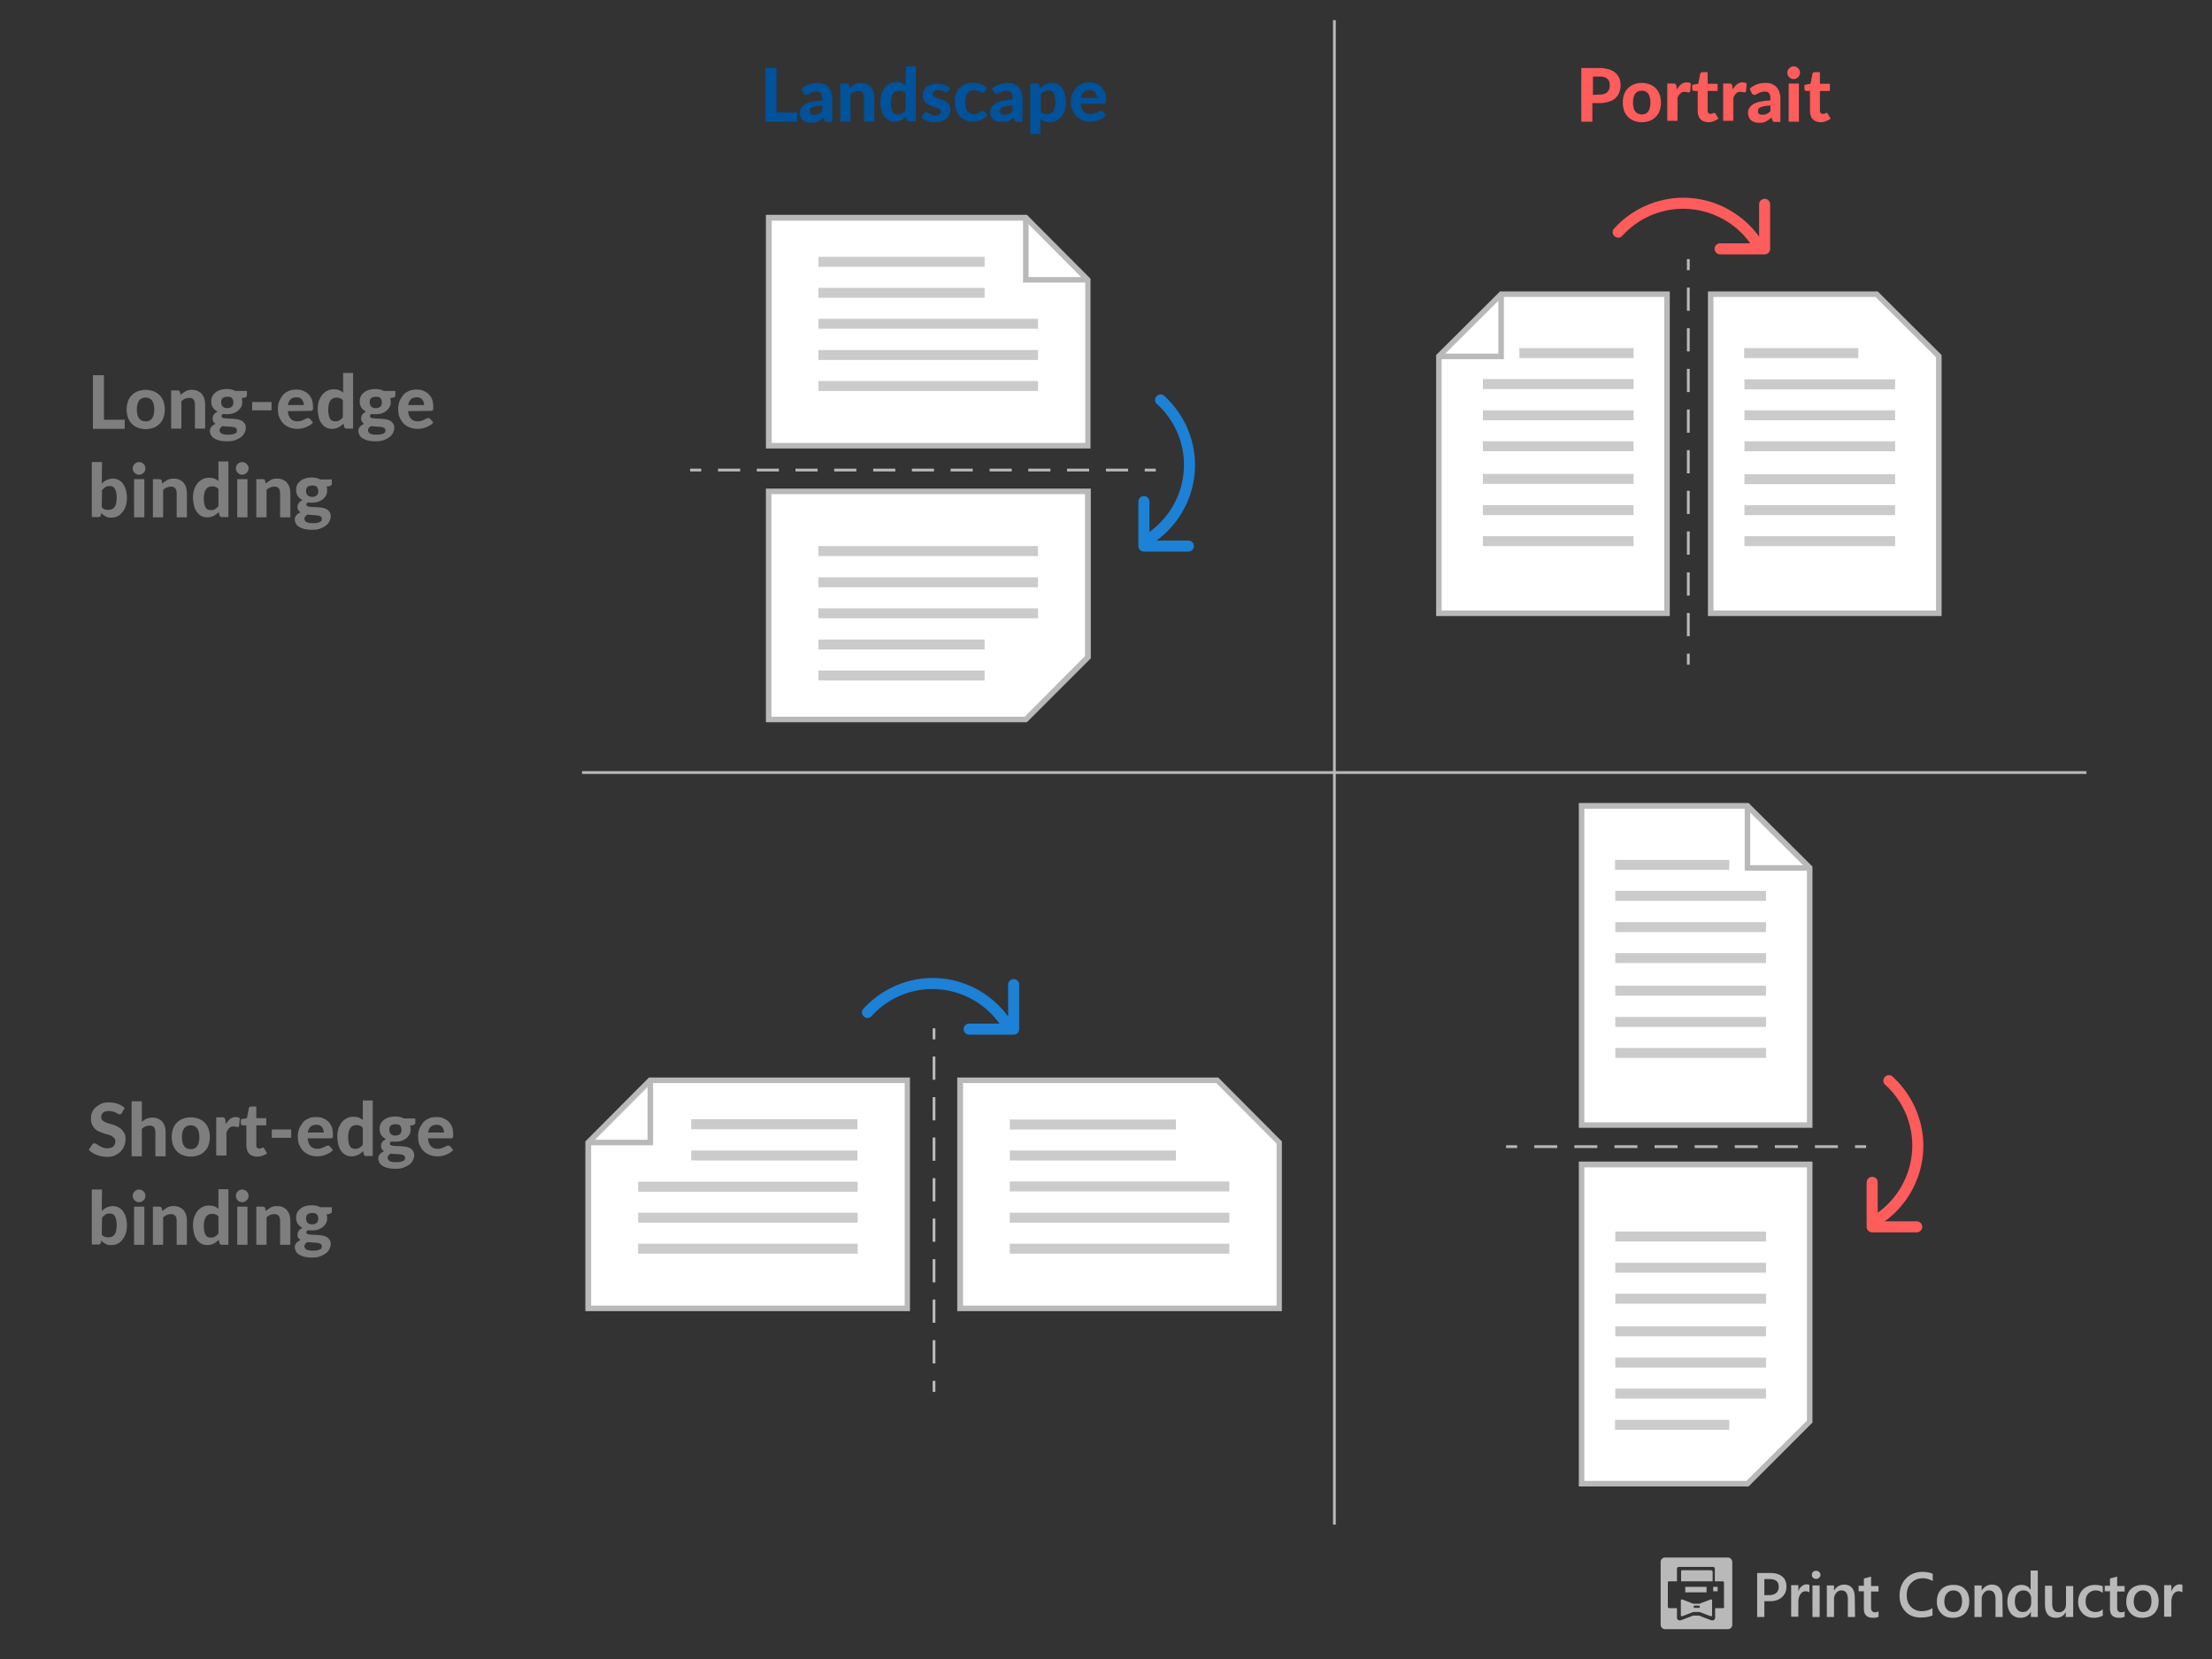 <svg xmlns="http://www.w3.org/2000/svg" xmlns:xlink="http://www.w3.org/1999/xlink" viewBox="0 -25 800 600" width="800" height="600" xmlns:v="https://vecta.io/nano"><rect x="0" y="-25" width="800" height="600" fill="#333333" stroke="none"/><style><![CDATA[.B{fill:#b9b9b9}.C{fill:#fff}.D{fill:#cbcbcb}.E{fill:#ff5c5c}]]></style><path d="M393.4 76.2v60H278V53.7h93l22.4 22.5z" class="C"/><g class="B"><path d="M394.4 137.2H277V52.7h94.4l23 23.1v61.4zm-115.4-2h113.5V76.7l-21.8-21.9h-91.6v80.4h-.1z"/><path d="M393.4 77.2H370V53.7h2v21.5h21.4z"/></g><path d="M542.9 81.4h60v115.5h-82.5v-93l22.5-22.5z" class="C"/><g class="B"><path d="M603.9 197.8h-84.5v-94.4l23.1-23h61.4v117.4zm-82.5-2h80.5V82.4h-58.6l-21.9 21.8v91.6z"/><path d="M543.9 104.9h-23.5v-2h21.5V81.4h2z"/></g><path d="M356.1 71.5H296v-3.6h60.1v3.6zm0 7.6H296v3.6h60.1v-3.6zm19.3 11.2H296v3.6h79.4v-3.6zm0 11.3H296v3.6h79.4v-3.6zm0 11.2H296v3.6h79.4v-3.6zm174.1-11.9h41.3v3.6h-41.3v-3.6zm-13.2 11.2h54.5v3.6h-54.5v-3.6zm0 11.3h54.5v3.6h-54.5v-3.6zm0 11.2h54.5v3.6h-54.5v-3.6zm0 11.8h54.5v3.6h-54.5v-3.6zm0 11.3h54.5v3.6h-54.5v-3.6zm0 11.2h54.5v3.6h-54.5v-3.6z" class="D"/><path d="M654.5 288.9v93H572V266.4h60l22.5 22.5z" class="C"/><g class="B"><path d="M655.5 382.9H571V265.4h61.4l23.1 23v94.5zm-82.5-2h80.5v-91.6l-21.9-21.8H573v113.4z"/><path d="M654.5 289.9H631v-23.5h2v21.5h21.5z"/></g><path d="M625.4 289.6h-41.3V286h41.3v3.6zm13.3 11.2h-54.5v-3.6h54.5v3.6zm0 11.3h-54.5v-3.6h54.5v3.6zm0 11.2h-54.5v-3.6h54.5v3.6zm0 11.8h-54.5v-3.6h54.5v3.6zm0 11.3h-54.5v-3.6h54.5v3.6zm0 11.2h-54.5V354h54.5v3.6z" class="D"/><path d="M632,511.6h-60V396.1h82.5v93L632,511.6z" class="C"/><path d="M632.4 512.6H571V395.1h84.5v94.4l-23.1 23.1zm-59.4-2h58.6l21.9-21.8v-91.6H573v113.4z" class="B"/><path d="M625.4 492.1h-41.3v-3.6h41.3v3.6zm13.3-11.3h-54.5v-3.6h54.5v3.6zm0-11.2h-54.5V466h54.5v3.6zm0-11.3h-54.5v-3.6h54.5v3.6zm0-11.8h-54.5v-3.6h54.5v3.6zm0-11.2h-54.5v-3.6h54.5v3.6zm0-11.3h-54.5v-3.6h54.5v3.6z" class="D"/><path d="M701.2 103.8v93h-82.5V81.4h60l22.5 22.4z" class="C"/><path d="M702.2 197.8h-84.5V80.4h61.4l23.1 23v94.4zm-82.5-2h80.5v-91.6l-21.9-21.8h-58.6v113.4z" class="B"/><path d="M672.1 104.5h-41.3v-3.6h41.3v3.6zm13.3 11.3h-54.5v-3.6h54.5v3.6zm0 11.2h-54.5v-3.6h54.5v3.6zm0 11.2h-54.5v-3.6h54.5v3.6zm0 11.9h-54.5v-3.6h54.5v3.6zm0 11.2h-54.5v-3.6h54.5v3.6zm0 11.2h-54.5v-3.6h54.5v3.6z" class="D"/><path d="M371,235.2h-93v-82.5h115.5v60L371,235.2z" class="C"/><path d="M371.4 236.2H277v-84.5h117.5v61.4l-23.1 23.1zm-92.4-2h91.6l21.8-21.9v-58.6H279v80.5z" class="B"/><path d="M356.1 221.1H296v-3.6h60.1v3.6zm0-14.8H296v3.6h60.1v-3.6zm19.3-11.3H296v3.6h79.4V195zm0-11.2H296v3.6h79.4v-3.6zm0-11.3H296v3.6h79.4v-3.6z" class="D"/><g class="B"><path d="M249.6 144.5h4v1h-4zm158.4 1h-8v-1h8v1zm-14.1 0h-8v-1h8v1zm-14 0h-8v-1h8v1zm-14 0h-8v-1h8v1zm-14.1 0h-8v-1h8v1zm-14 0h-8v-1h8v1zm-14 0h-8v-1h8v1zm-14.1 0h-8v-1h8v1zm-14 0h-8v-1h8v1zm-14 0h-8v-1h8v1zm-14 0h-8v-1h8v1zm146.3-1h4v1h-4zM210.5 253.9h544.1v1H210.5z"/><path d="M482.1-17.7h1v544.1h-1zm62.6 406.9h4v1h-4zm120 1h-8.3v-1h8.3v1zm-14.5 0h-8.3v-1h8.3v1zm-14.5 0h-8.3v-1h8.3v1zm-14.5 0h-8.3v-1h8.3v1zm-14.5 0h-8.3v-1h8.3v1zm-14.5 0h-8.3v-1h8.3v1zm-14.5 0h-8.3v-1h8.3v1zm-14.5 0h-8.3v-1h8.3v1zm107.7-1h4v1h-4z"/></g><path d="M235.1 365.7h93v82.5H212.7v-60l22.4-22.5z" class="C"/><g class="B"><path d="M329.2 449.2H211.7v-61.4l23-23.1h94.4v84.5h.1zm-115.5-2h113.5v-80.5h-91.6l-21.8 21.9v58.6h-.1z"/><path d="M236.2 389.2h-23.5v-2h21.5v-21.5h2z"/></g><path d="M250 379.8h60.1v3.6H250v-3.6zm0 14.9h60.1v-3.6H250v3.6zM230.8 406h79.4v-3.6h-79.4v3.6h0zm0 11.2h79.4v-3.6h-79.4v3.6h0zm0 11.2h79.4v-3.6h-79.4v3.6h0z" class="D"/><path d="M462.7 388.2v60H347.2v-82.5h93l22.5 22.5z" class="C"/><path d="M463.7 449.2H346.2v-84.5h94.4l23 23.1v61.4h.1zm-115.5-2h113.5v-58.6l-21.8-21.9h-91.6v80.5h-.1z" class="B"/><path d="M425.3 383.5h-60.1v-3.6h60.1v3.6zm0 7.6h-60.1v3.6h60.1v-3.6zm19.3 11.2h-79.4v3.6h79.4v-3.6zm0 11.3h-79.4v3.6h79.4v-3.6zm0 11.2h-79.4v3.6h79.4v-3.6z" class="D"/><path d="M337.3 346.9h1v4h-1zm1 121.2h-1v-8.4h1v8.4zm0-14.7h-1V445h1v8.4zm0-14.6h-1v-8.4h1v8.4zm0-14.7h-1v-8.4h1v8.4zm0-14.6h-1v-8.4h1v8.4zm0-14.7h-1v-8.4h1v8.4zm0-14.6h-1v-8.4h1v8.4zm0-14.7h-1v-8.4h1v8.4zm-1 108.9h1v4h-1zM610.1 68.7h1v4h-1zm1 136.4h-1v-8.4h1v8.4zm0-14.7h-1V182h1v8.4zm0-14.8h-1v-8.4h1v8.4zm0-14.7h-1v-8.4h1v8.4zm0-14.7h-1v-8.4h1v8.4zm0-14.7h-1v-8.4h1v8.4zm0-14.7h-1v-8.4h1v8.4zm0-14.7h-1v-8.4h1v8.4zm0-14.7h-1V79h1v8.4zm-1 124h1v4h-1z" class="B"/><path d="M288.3 15.7V19h-11.5V-.4h4v16.1h7.5zm1.6-8.6c.8-.7 1.7-1.3 2.7-1.6s2-.5 3.2-.5c.8 0 1.6.1 2.2.4s1.2.6 1.6 1.1.8 1 1 1.7.4 1.4.4 2.2v8.7h-1.7c-.3 0-.6 0-.8-.1s-.3-.3-.4-.6l-.3-.9c-.3.3-.7.6-1 .8l-1 .6c-.3.2-.7.3-1.1.4s-.8.1-1.3.1c-.6 0-1.2-.1-1.7-.2s-.9-.4-1.3-.7-.6-.7-.8-1.2-.3-1-.3-1.6c0-.5.1-1 .4-1.5s.7-1 1.3-1.4 1.5-.8 2.5-1 2.4-.4 3.9-.5v-.7c0-.9-.2-1.5-.5-1.9-.4-.4-.9-.6-1.6-.6-.5 0-.9.1-1.3.2-.3.1-.6.2-.9.4-.3.1-.5.3-.7.4s-.5.2-.8.2-.5-.1-.6-.2c-.2-.1-.3-.3-.4-.5l-.7-1.5zm7.5 6.1c-.9 0-1.6.1-2.2.2s-1.1.3-1.4.4a1.41 1.41 0 0 0-.7.6c-.1.2-.2.5-.2.7 0 .5.1.9.4 1.1s.7.3 1.2.3c.6 0 1.1-.1 1.6-.3.4-.2.9-.6 1.3-1v-2h0zm9.9-6.4c.3-.3.6-.5.9-.7l.9-.6c.3-.2.7-.3 1.1-.4s.8-.1 1.3-.1c.7 0 1.4.1 2 .4s1.1.6 1.5 1.1.7 1 .9 1.7c.2.6.3 1.3.3 2.1V19h-3.7v-8.7c0-.8-.2-1.4-.5-1.8s-.9-.6-1.6-.6c-.5 0-1 .1-1.5.3s-.9.5-1.3.9V19h-3.7V5.2h2.3c.5 0 .8.2.9.6l.2 1zM331.2-1v19.9h-2.3c-.5 0-.8-.2-.9-.6l-.3-1.2c-.3.3-.6.6-.9.8s-.6.5-1 .6c-.4.2-.7.3-1.1.4s-.9.1-1.3.1c-.7 0-1.4-.2-2-.5s-1.1-.8-1.6-1.4c-.4-.6-.8-1.3-1-2.2s-.4-1.9-.4-3c0-1 .1-2 .4-2.9s.7-1.6 1.2-2.3c.5-.6 1.1-1.1 1.9-1.5.7-.4 1.5-.5 2.4-.5.7 0 1.4.1 1.9.3s1 .5 1.4.9V-1h3.6zm-3.7 9.8c-.3-.4-.7-.7-1.1-.8-.4-.2-.8-.2-1.3-.2-.4 0-.9.1-1.2.3-.4.2-.7.4-.9.8-.3.4-.5.8-.6 1.4s-.2 1.2-.2 2 .1 1.4.2 1.9.3 1 .5 1.3.5.6.8.7.7.2 1 .2c.6 0 1.2-.1 1.6-.4s.9-.6 1.2-1.1V8.8zm15.3-.8c-.1.2-.2.3-.3.3-.1.1-.2.1-.4.1s-.4 0-.5-.1L341 8c-.2-.1-.5-.2-.8-.3s-.6-.1-1-.1c-.6 0-1.1.1-1.4.4-.3.2-.5.6-.5 1 0 .3.1.5.3.7s.4.3.7.5c.3.1.7.3 1 .4.4.1.8.3 1.2.4s.8.3 1.2.5.7.4 1 .7.6.6.7 1c.2.4.3.9.3 1.4 0 .7-.1 1.3-.4 1.8-.2.6-.6 1.1-1.1 1.5s-1.1.7-1.8 1c-.7.2-1.5.3-2.4.3-.5 0-.9 0-1.4-.1s-.9-.2-1.3-.4-.8-.3-1.2-.5-.7-.4-.9-.7l.9-1.4a.78.78 0 0 1 .4-.4c.1-.1.3-.1.6-.1.2 0 .4.1.6.2s.4.2.6.4c.2.1.5.2.8.4s.7.2 1.2.2c.4 0 .7 0 .9-.1.3-.1.5-.2.6-.3s.3-.3.4-.5.1-.4.1-.5c0-.3-.1-.5-.3-.7s-.4-.4-.7-.5-.7-.3-1.1-.4-.8-.2-1.2-.4c-.4-.1-.8-.3-1.2-.5s-.7-.4-1.1-.7c-.3-.3-.6-.7-.7-1.1s-.3-1-.3-1.6.1-1.1.3-1.6.6-1 1-1.4 1-.7 1.7-.9 1.4-.3 2.3-.3c1 0 1.9.2 2.7.5s1.5.7 2 1.3l-.9.9zm13.3.2c-.1.1-.2.3-.3.3-.1.1-.3.1-.5.1s-.3-.1-.5-.2l-.6-.3c-.2-.1-.5-.2-.8-.3s-.7-.2-1.1-.2c-.6 0-1 .1-1.4.3s-.7.5-1 .9-.5.8-.6 1.4-.2 1.1-.2 1.8c0 1.4.3 2.5.8 3.2s1.3 1.1 2.3 1.1c.3 0 .6 0 .9-.1.2-.1.5-.1.6-.2.2-.1.3-.2.5-.3.1-.1.3-.2.4-.3s.2-.2.4-.2c.1-.1.3-.1.4-.1.3 0 .5.1.7.3l1.1 1.3c-.4.5-.8.8-1.3 1.1-.4.3-.9.5-1.4.7s-1 .3-1.4.4c-.5.1-1 .1-1.5.1-.8 0-1.6-.2-2.4-.5s-1.4-.8-2-1.4-1-1.3-1.4-2.2c-.3-.9-.5-1.9-.5-3 0-1 .1-1.9.4-2.8s.7-1.6 1.3-2.2 1.3-1.1 2.1-1.5 1.8-.5 2.9-.5a7.78 7.78 0 0 1 2.8.5c.8.3 1.5.8 2.1 1.5l-.8 1.3zm2.6-1.1c.8-.7 1.7-1.3 2.7-1.6s2-.5 3.2-.5c.8 0 1.6.1 2.2.4s1.2.6 1.6 1.1.8 1 1 1.7.4 1.4.4 2.2v8.7h-1.7c-.3 0-.6 0-.8-.1s-.3-.3-.4-.6l-.3-.9c-.3.3-.7.6-1 .8l-1 .6c-.3.2-.8.1-1.1.1s-.8.1-1.3.1c-.6 0-1.2-.1-1.7-.2s-.9-.4-1.3-.7-.6-.7-.8-1.2-.3-1-.3-1.6c0-.5.1-1 .4-1.5s.7-1 1.3-1.4 1.5-.8 2.5-1 2.4-.4 3.9-.5v-.7c0-.9-.2-1.5-.5-1.9-.4-.4-.9-.6-1.6-.6-.5 0-.9.1-1.3.2-.3.1-.6.2-.9.4-.3.1-.5.3-.7.4s-.5.2-.8.2-.5-.1-.6-.2c-.2-.1-.3-.3-.4-.5l-.7-1.2zm7.5 6.1c-.9 0-1.6.1-2.2.2s-1.1.3-1.4.4a1.41 1.41 0 0 0-.7.6c-.1.2-.2.5-.2.7 0 .5.1.9.4 1.1s.7.3 1.2.3c.6 0 1.1-.1 1.6-.3.4-.2.9-.6 1.3-1v-2h0zm10-6.2c.3-.3.6-.6.9-.8.3-.3.6-.5 1-.7s.7-.3 1.1-.4.9-.2 1.3-.2c.7 0 1.4.2 2 .5a4.28 4.28 0 0 1 1.6 1.4c.4.6.8 1.3 1 2.2s.4 1.9.4 3c0 1-.1 2-.4 2.9s-.7 1.6-1.2 2.3c-.5.6-1.1 1.1-1.9 1.5-.7.4-1.5.5-2.4.5-.7 0-1.4-.1-1.9-.3s-1-.5-1.4-.9v5.5h-3.7V5.2h2.3c.5 0 .8.2.9.6l.4 1.2zm.2 8.3c.3.4.7.7 1.1.8.4.2.8.2 1.3.2.4 0 .8-.1 1.2-.3s.7-.4.9-.8c.3-.4.5-.8.6-1.4s.2-1.2.2-2-.1-1.4-.2-1.9-.3-1-.5-1.3-.5-.6-.8-.7-.7-.2-1-.2c-.7 0-1.2.1-1.6.4s-.9.6-1.2 1.1v6.1zm14.5-2.7c.1 1.3.5 2.2 1.1 2.8s1.4.9 2.4.9c.5 0 .9-.1 1.3-.2s.7-.3 1-.4.5-.3.8-.4c.2-.1.5-.2.7-.2.3 0 .5.1.7.3l1.1 1.3c-.4.5-.8.8-1.3 1.1s-1 .5-1.5.7-1 .3-1.5.4-1 .1-1.5.1c-1 0-1.9-.2-2.7-.5s-1.6-.8-2.2-1.4-1.1-1.4-1.5-2.3-.5-2-.5-3.2c0-.9.2-1.8.5-2.6s.8-1.5 1.3-2.2c.6-.6 1.3-1.1 2.1-1.5s1.8-.5 2.8-.5c.9 0 1.7.1 2.4.4s1.4.7 1.9 1.2 1 1.2 1.3 2 .4 1.7.4 2.7v.7c0 .2-.1.3-.1.4-.1.1-.1.2-.3.2-.1 0-.2.1-.4.1h-8.3v.1zm5.8-2.2c0-.4-.1-.7-.2-1.1s-.3-.7-.5-.9c-.2-.3-.5-.5-.8-.6-.3-.2-.7-.2-1.2-.2-.9 0-1.6.2-2.1.7s-.8 1.2-1 2.1h5.8z" fill="#00529b"/><g fill="#7e7e7e"><path d="M45.1 126.8v3.3H33.6v-19.4h4v16.1h7.5 0zm7.6-10.8a8.21 8.21 0 0 1 2.8.5c.8.3 1.6.8 2.2 1.4s1.1 1.4 1.4 2.2c.3.9.5 1.9.5 3s-.2 2.1-.5 3-.8 1.6-1.4 2.2-1.3 1.1-2.2 1.4a8.21 8.21 0 0 1-2.8.5 8.21 8.21 0 0 1-2.8-.5c-.9-.3-1.6-.8-2.2-1.4s-1.1-1.4-1.4-2.2c-.3-.9-.5-1.9-.5-3s.2-2.1.5-3 .8-1.6 1.4-2.2 1.3-1.1 2.2-1.4a8.21 8.21 0 0 1 2.8-.5zm0 11.4c1.1 0 1.8-.4 2.3-1.1s.8-1.8.8-3.2-.3-2.5-.8-3.2-1.3-1.1-2.3-1.1c-1.1 0-1.9.4-2.4 1.1s-.8 1.8-.8 3.2.3 2.5.8 3.2 1.3 1.1 2.4 1.1z"/><use xlink:href="#B"/><use xlink:href="#C"/><path d="M91.2 120.4h7v3h-7v-3z"/><use xlink:href="#D"/><path d="M127.7 110.1V130h-2.3c-.5 0-.8-.2-.9-.6l-.3-1.2c-.3.3-.6.6-.9.8s-.6.5-1 .6c-.4.2-.7.3-1.1.4s-.9.1-1.3.1c-.7 0-1.4-.2-2-.5s-1.1-.8-1.6-1.4c-.4-.6-.8-1.3-1-2.2s-.4-1.9-.4-3c0-1 .1-2 .4-2.9s.7-1.6 1.2-2.3c.5-.6 1.1-1.1 1.9-1.5.7-.4 1.5-.5 2.4-.5.7 0 1.4.1 1.9.3s1 .5 1.4.9v-7.1h3.6v.2zm-3.7 9.7c-.3-.4-.7-.7-1.1-.8-.4-.2-.8-.2-1.3-.2-.4 0-.9.1-1.2.3-.4.2-.7.4-.9.8-.3.4-.5.8-.6 1.4s-.2 1.2-.2 2 .1 1.4.2 1.9.3 1 .5 1.3.5.6.8.7.7.2 1 .2c.6 0 1.2-.1 1.6-.4s.9-.6 1.2-1.1v-6.1z"/><use xlink:href="#C" x="53.7"/><use xlink:href="#D" x="43.5"/><path d="M36.8 149.9c.5-.5 1.1-1 1.8-1.3s1.4-.5 2.2-.5a4.65 4.65 0 0 1 2.1.5 4.28 4.28 0 0 1 1.6 1.4c.4.6.8 1.3 1 2.1s.4 1.8.4 2.8c0 1.1-.1 2.1-.4 3s-.7 1.7-1.2 2.3-1.1 1.2-1.8 1.5c-.7.4-1.5.5-2.4.5-.4 0-.8 0-1.1-.1s-.6-.2-.9-.4l-.8-.5c-.2-.2-.5-.4-.7-.7l-.1.8c-.1.3-.2.4-.3.5s-.3.2-.6.2h-2.4v-19.9h3.7l-.1 7.8h0zm0 8.5c.3.4.7.7 1.1.8.4.2.8.2 1.3.2a3.73 3.73 0 0 0 1.2-.2c.4-.2.7-.4 1-.8s.5-.8.6-1.4.2-1.3.2-2.1c0-.7-.1-1.4-.2-1.9s-.3-.9-.5-1.3c-.2-.3-.5-.6-.8-.7-.3-.2-.7-.2-1.1-.2-.6 0-1.1.1-1.5.4s-.8.6-1.2 1.1l-.1 6.1h0z"/><use xlink:href="#E"/><use xlink:href="#B" x="-6.6" y="32.1"/><path d="M82.6 142.1V162h-2.3c-.5 0-.8-.2-.9-.6l-.3-1.2c-.3.3-.6.6-.9.8s-.6.5-1 .6c-.4.2-.7.3-1.1.4s-.9.1-1.3.1c-.7 0-1.4-.2-2-.5s-1.1-.8-1.6-1.4c-.4-.6-.8-1.3-1-2.2s-.4-1.9-.4-3c0-1 .1-2 .4-2.9s.7-1.6 1.2-2.3c.5-.6 1.1-1.1 1.9-1.5.7-.4 1.5-.5 2.4-.5.7 0 1.4.1 1.9.3s1 .5 1.4.9v-7.1h3.6v.2zm-3.6 9.8c-.3-.4-.7-.7-1.1-.8-.4-.2-.8-.2-1.3-.2-.4 0-.9.1-1.2.3-.4.2-.7.4-.9.8-.3.4-.5.8-.6 1.4s-.2 1.2-.2 2 .1 1.4.2 1.9.3 1 .5 1.3.5.6.8.7.7.2 1 .2c.6 0 1.2-.1 1.6-.4s.9-.6 1.2-1.1v-6.1z"/><use xlink:href="#F"/><path d="M96.1 149.9c.3-.3.6-.5.9-.7l.9-.6c.3-.2.7-.3 1.1-.4s.8-.1 1.3-.1c.7 0 1.4.1 2 .4s1.1.6 1.5 1.1.7 1 .9 1.7c.2.6.3 1.3.3 2.1v8.7h-3.7v-8.7c0-.8-.2-1.4-.5-1.8s-.9-.6-1.6-.6c-.5 0-1 .1-1.5.3s-.9.5-1.3.9v9.9h-3.7v-13.8H95c.5 0 .8.2.9.6l.2 1zm23.9-1.2v1.3c0 .2-.1.4-.2.5s-.3.2-.6.3l-1.1.2c.2.4.2.9.2 1.4 0 .7-.1 1.3-.4 1.8s-.7 1-1.2 1.4-1.1.7-1.7.9c-.7.2-1.4.3-2.2.3-.5 0-.9 0-1.4-.1-.4.2-.6.5-.6.8s.1.4.4.6c.3.1.6.2 1 .2s.9.1 1.4.1 1.1 0 1.6.1c.5 0 1.1.1 1.6.2s1 .3 1.4.5a4.74 4.74 0 0 1 1 1c.3.4.4 1 .4 1.6s-.2 1.2-.5 1.8-.7 1.1-1.3 1.5c-.6.5-1.3.8-2.1 1.1s-1.8.4-2.9.4-2-.1-2.8-.3a6.78 6.78 0 0 1-1.9-.8c-.5-.3-.9-.7-1.1-1.2-.2-.4-.4-.9-.4-1.4 0-.6.2-1.1.6-1.6.4-.4.9-.8 1.5-1-.3-.2-.6-.5-.8-.8s-.3-.7-.3-1.2c0-.4.1-.8.4-1.3s.8-.8 1.4-1.1c-.7-.4-1.3-.9-1.7-1.5s-.6-1.4-.6-2.2c0-.7.1-1.3.4-1.9s.7-1 1.2-1.4 1.1-.7 1.8-.9 1.4-.3 2.2-.3c1.2 0 2.2.2 3.1.7h4.2v.3zm-3.6 13.9c0-.2-.1-.4-.2-.6-.2-.2-.4-.3-.6-.4-.3-.1-.6-.2-.9-.2s-.7-.1-1.1-.1-.8 0-1.2-.1c-.4 0-.8 0-1.2-.1-.3.2-.6.4-.8.7s-.3.5-.3.9c0 .2.1.4.2.6s.3.3.5.5c.2.1.6.2.9.3s.9.1 1.5.1 1.1 0 1.5-.1l1-.3c.3-.1.4-.3.6-.5 0-.2.1-.4.1-.7zm-3.5-7.9c.8 0 1.3-.2 1.7-.6s.5-.9.5-1.5-.2-1.1-.5-1.5-.9-.5-1.7-.5-1.3.2-1.7.5c-.4.4-.5.9-.5 1.5s.2 1.1.5 1.5c.4.4 1 .6 1.7.6zM44.1 377.5c-.1.2-.3.4-.4.4-.1.1-.3.1-.5.1s-.4-.1-.6-.2-.5-.3-.8-.4c-.3-.2-.6-.3-1-.4s-.9-.2-1.4-.2c-.9 0-1.6.2-2.1.6s-.7 1-.7 1.6c0 .4.1.8.4 1.1s.6.5 1 .7.9.4 1.4.5c.5.2 1.1.3 1.6.5.6.2 1.1.4 1.6.7s1 .6 1.4 1 .7.9 1 1.4c.3.6.4 1.3.4 2.1 0 .9-.2 1.7-.5 2.5s-.8 1.4-1.3 2c-.6.6-1.3 1-2.1 1.4s-1.8.5-2.9.5c-.6 0-1.2-.1-1.8-.2s-1.2-.3-1.8-.5-1.1-.5-1.6-.8-.9-.7-1.3-1l1.2-1.9c.1-.1.2-.3.4-.4s.3-.1.5-.1.5.1.8.3l.9.6c.3.2.8.4 1.2.6.5.2 1 .3 1.6.3.9 0 1.7-.2 2.2-.6s.8-1.1.8-1.9c0-.5-.1-.9-.4-1.2s-.6-.6-1-.8-.9-.4-1.4-.5a9.83 9.83 0 0 1-1.6-.5l-1.6-.6c-.5-.2-1-.6-1.4-1s-.7-.9-1-1.5-.4-1.4-.4-2.3c0-.7.1-1.4.4-2.1s.7-1.3 1.3-1.8a9.86 9.86 0 0 1 2-1.3c.8-.4 1.7-.5 2.8-.5 1.2 0 2.2.2 3.2.5 1 .4 1.8.9 2.5 1.5l-1 1.8zm7.2 3.2c.3-.2.5-.4.8-.6s.6-.4.9-.5l1-.3c.4-.1.7-.1 1.2-.1.7 0 1.4.1 2 .4s1.1.6 1.5 1.1.7 1 .9 1.7c.2.6.3 1.3.3 2.1v8.7h-3.7v-8.7c0-.8-.2-1.4-.5-1.8-.4-.4-.9-.6-1.6-.6-.5 0-1 .1-1.5.3s-.9.5-1.3.9v9.9h-3.7v-19.9h3.7v7.4zm17.7-1.6a8.21 8.21 0 0 1 2.8.5c.8.3 1.6.8 2.2 1.4s1.1 1.4 1.4 2.2c.3.9.5 1.9.5 3s-.2 2.1-.5 3-.8 1.6-1.4 2.2-1.3 1.1-2.2 1.4-1.8.5-2.8.5a8.21 8.21 0 0 1-2.8-.5c-.9-.3-1.6-.8-2.2-1.4s-1.1-1.4-1.4-2.2c-.3-.9-.5-1.9-.5-3s.2-2.1.5-3 .8-1.6 1.4-2.2 1.3-1.1 2.2-1.4a8.21 8.21 0 0 1 2.8-.5zm0 11.5c1.1 0 1.8-.4 2.3-1.1s.8-1.8.8-3.2-.3-2.5-.8-3.2S70 382 69 382c-1.1 0-1.9.4-2.4 1.1s-.8 1.8-.8 3.2.3 2.5.8 3.2 1.3 1.1 2.4 1.1zm12.7-9c.4-.8.9-1.4 1.5-1.9s1.2-.7 2-.7c.6 0 1.1.1 1.5.4l-.2 2.7c0 .2-.1.3-.2.4s-.2.1-.4.1c-.1 0-.3 0-.6-.1-.3 0-.5-.1-.7-.1-.3 0-.6 0-.9.1s-.5.2-.7.4-.4.4-.6.7-.3.6-.5.9v8.4h-3.7v-13.8h2.2c.4 0 .6.1.8.2.1.1.2.4.3.7l.2 1.6zM93 393.3c-.6 0-1.2-.1-1.7-.3s-.9-.4-1.2-.8c-.3-.3-.6-.7-.7-1.2s-.3-1-.3-1.6V382h-1.3c-.2 0-.4-.1-.5-.2s-.2-.3-.2-.6v-1.4l2.2-.4.7-3.6c.1-.4.4-.6.8-.6h1.9v4.2h3.6v2.6h-3.6v7.2c0 .4.1.7.3.9s.4.3.8.3c.2 0 .3 0 .5-.1.1 0 .2-.1.3-.1s.2-.1.2-.1c.1 0 .2-.1.2-.1.1 0 .2 0 .3.1l.2.2 1.1 1.8c-.5.4-1.1.7-1.7.9-.5.2-1.2.3-1.9.3zm5.3-9.8h7v3h-7v-3z"/><use xlink:href="#G"/><path d="M134.8 373.2v19.9h-2.3c-.5 0-.8-.2-.9-.6l-.3-1.2c-.3.3-.6.6-.9.8s-.6.5-1 .6-.7.3-1.1.4-.9.1-1.3.1c-.7 0-1.4-.2-2-.5s-1.1-.8-1.6-1.4c-.4-.6-.8-1.3-1-2.2s-.4-1.9-.4-3c0-1 .1-2 .4-2.9s.7-1.6 1.2-2.3c.5-.6 1.1-1.1 1.9-1.5.7-.4 1.5-.5 2.4-.5.7 0 1.4.1 1.9.3s1 .5 1.4.9V373h3.6v.2zm-3.6 9.7c-.3-.4-.7-.7-1.1-.8-.4-.2-.8-.2-1.3-.2-.4 0-.9.1-1.2.3-.4.2-.7.4-.9.8s-.5.8-.6 1.4-.2 1.2-.2 2 .1 1.4.2 1.9.3 1 .5 1.3.5.6.8.7.7.2 1 .2c.6 0 1.2-.1 1.6-.4s.9-.6 1.2-1.1v-6.1zm19-3.1v1.3c0 .2-.1.4-.2.5s-.3.2-.6.3l-1.1.2c.2.4.2.9.2 1.4 0 .7-.1 1.3-.4 1.8s-.7 1-1.2 1.4-1.1.7-1.7.9-1.4.3-2.2.3c-.5 0-.9 0-1.4-.1-.4.2-.6.5-.6.8s.1.4.4.6c.3.1.6.2 1 .2s.9.1 1.4.1 1.1 0 1.6.1c.5 0 1.1.1 1.6.2s1 .3 1.4.5.7.6 1 1 .4 1 .4 1.6-.2 1.2-.5 1.8-.7 1.1-1.3 1.5-1.3.8-2.1 1.1-1.8.4-2.9.4-2-.1-2.8-.3a6.78 6.78 0 0 1-1.9-.8c-.5-.3-.9-.7-1.1-1.2-.2-.4-.4-.9-.4-1.4 0-.6.2-1.1.6-1.6.4-.4.9-.8 1.5-1-.3-.2-.6-.5-.8-.8s-.3-.7-.3-1.2c0-.4.1-.8.4-1.3s.8-.8 1.4-1.1c-.7-.4-1.3-.9-1.7-1.5s-.6-1.4-.6-2.2c0-.7.1-1.3.4-1.9s.7-1 1.2-1.4 1.1-.7 1.8-.9 1.4-.3 2.2-.3c1.2 0 2.2.2 3.1.7h4.2v.3zm-3.7 13.9c0-.2-.1-.4-.2-.6s-.4-.3-.6-.4c-.3-.1-.6-.2-.9-.2s-.7-.1-1.1-.1-.8 0-1.2-.1c-.4 0-.8 0-1.2-.1-.3.2-.6.4-.8.7s-.3.5-.3.9c0 .2.1.4.2.6s.3.3.5.5.6.2.9.3c.4.1.9.1 1.5.1s1.1 0 1.5-.1l1-.3c.3-.1.4-.3.6-.5.1-.3.1-.5.1-.7zm-3.5-8c.8 0 1.3-.2 1.7-.6s.5-.9.5-1.5-.2-1.1-.5-1.5c-.4-.4-.9-.5-1.7-.5s-1.3.2-1.7.5c-.4.4-.5.9-.5 1.5s.2 1.1.5 1.5c.4.4 1 .6 1.7.6z"/><use xlink:href="#G" x="43.5"/><path d="M36.8 413c.5-.5 1.1-1 1.8-1.3s1.4-.5 2.2-.5a4.65 4.65 0 0 1 2.1.5 4.28 4.28 0 0 1 1.6 1.4c.4.6.8 1.3 1 2.1s.4 1.8.4 2.8c0 1.1-.1 2.1-.4 3s-.7 1.7-1.2 2.3c-.5.7-1.1 1.2-1.8 1.5-.7.4-1.5.5-2.4.5-.4 0-.8 0-1.1-.1s-.6-.2-.9-.4l-.8-.5c-.2-.2-.5-.4-.7-.7l-.1.8c-.1.3-.2.4-.3.5s-.3.2-.6.2h-2.4v-19.9h3.7l-.1 7.8h0zm0 8.5c.3.4.7.7 1.1.8.4.2.8.2 1.3.2a3.73 3.73 0 0 0 1.2-.2c.4-.2.7-.4 1-.8s.5-.8.6-1.4.2-1.3.2-2.1c0-.7-.1-1.4-.2-1.9s-.3-.9-.5-1.3-.5-.6-.8-.7c-.3-.2-.7-.2-1.1-.2-.6 0-1.1.1-1.5.4s-.8.6-1.2 1.1l-.1 6.1h0z"/><use xlink:href="#E" y="263.1"/><path d="M58.7 413c.3-.3.6-.5.9-.7l.9-.6c.3-.2.7-.3 1.1-.4s.8-.1 1.3-.1c.7 0 1.4.1 2 .4s1.1.6 1.5 1.1.7 1 .9 1.7c.2.6.3 1.3.3 2.1v8.7h-3.7v-8.7c0-.8-.2-1.4-.5-1.8-.4-.4-.9-.6-1.6-.6-.5 0-1 .1-1.5.3s-.9.5-1.3.9v9.9h-3.7v-13.8h2.3c.5 0 .8.2.9.6l.2 1zm23.9-7.7v19.9h-2.3c-.5 0-.8-.2-.9-.6l-.3-1.2c-.3.3-.6.6-.9.8s-.6.5-1 .6-.7.3-1.1.4-.9.1-1.3.1c-.7 0-1.4-.2-2-.5s-1.1-.8-1.6-1.4c-.4-.6-.8-1.3-1-2.2s-.4-1.9-.4-3c0-1 .1-2 .4-2.9s.7-1.6 1.2-2.3c.5-.6 1.1-1.1 1.9-1.5.7-.4 1.5-.5 2.4-.5.7 0 1.4.1 1.9.3s1 .5 1.4.9v-7.1h3.6v.2zM79 415c-.3-.4-.7-.7-1.1-.8-.4-.2-.8-.2-1.3-.2-.4 0-.9.1-1.2.3-.4.2-.7.4-.9.8s-.5.8-.6 1.4-.2 1.2-.2 2 .1 1.4.2 1.9.3 1 .5 1.3.5.6.8.7.7.2 1 .2c.6 0 1.2-.1 1.6-.4s.9-.6 1.2-1.1V415z"/><use xlink:href="#F" y="263.1"/><path d="M96.1 413c.3-.3.6-.5.9-.7l.9-.6c.3-.2.7-.3 1.1-.4s.8-.1 1.3-.1c.7 0 1.4.1 2 .4s1.1.6 1.5 1.1.7 1 .9 1.7c.2.6.3 1.3.3 2.1v8.7h-3.7v-8.7c0-.8-.2-1.4-.5-1.8-.4-.4-.9-.6-1.6-.6-.5 0-1 .1-1.5.3s-.9.5-1.3.9v9.9h-3.7v-13.8H95c.5 0 .8.2.9.6l.2 1zm23.9-1.1v1.3c0 .2-.1.4-.2.5s-.3.2-.6.3l-1.1.2c.2.4.2.9.2 1.4 0 .7-.1 1.3-.4 1.8s-.7 1-1.2 1.4-1.1.7-1.7.9-1.4.3-2.2.3c-.5 0-.9 0-1.4-.1-.4.2-.6.5-.6.8s.1.4.4.6c.3.1.6.2 1 .2s.9.1 1.4.1 1.1 0 1.6.1c.5 0 1.1.1 1.6.2s1 .3 1.4.5.7.6 1 1 .4 1 .4 1.6-.2 1.2-.5 1.8-.7 1.1-1.3 1.5-1.3.8-2.1 1.1-1.8.4-2.9.4-2-.1-2.8-.3a6.78 6.78 0 0 1-1.9-.8c-.5-.3-.9-.7-1.1-1.2-.2-.4-.4-.9-.4-1.4 0-.6.2-1.1.6-1.6.4-.4.9-.8 1.5-1-.3-.2-.6-.5-.8-.8s-.3-.7-.3-1.2c0-.4.1-.8.4-1.3s.8-.8 1.4-1.1c-.7-.4-1.3-.9-1.7-1.5s-.6-1.4-.6-2.2c0-.7.1-1.3.4-1.9s.7-1 1.2-1.4 1.1-.7 1.8-.9 1.4-.3 2.2-.3c1.2 0 2.2.2 3.1.7h4.2v.3zm-3.6 13.8c0-.2-.1-.4-.2-.6s-.4-.3-.6-.4c-.3-.1-.6-.2-.9-.2s-.7-.1-1.1-.1-.8 0-1.2-.1c-.4 0-.8 0-1.2-.1-.3.2-.6.4-.8.7s-.3.5-.3.9c0 .2.1.4.2.6s.3.3.5.5.6.2.9.3c.4.1.9.1 1.5.1s1.1 0 1.5-.1l1-.3c.3-.1.4-.3.6-.5 0-.2.1-.4.1-.7zm-3.5-7.9c.8 0 1.3-.2 1.7-.6s.5-.9.5-1.5-.2-1.1-.5-1.5c-.4-.4-.9-.5-1.7-.5s-1.3.2-1.7.5c-.4.4-.5.9-.5 1.5s.2 1.1.5 1.5c.4.4 1 .6 1.7.6z"/></g><g class="E"><path d="M578.5-.4c1.3 0 2.5.2 3.4.5s1.8.7 2.4 1.3 1.1 1.2 1.4 2 .4 1.6.4 2.5c0 1-.2 1.8-.5 2.6s-.8 1.5-1.4 2c-.6.6-1.4 1-2.4 1.3a11.59 11.59 0 0 1-3.4.5h-2.5V19h-4V-.4h6.6zm0 9.6c1.3 0 2.2-.3 2.8-.9s.9-1.4.9-2.5c0-.5-.1-.9-.2-1.3s-.4-.7-.7-1-.7-.5-1.1-.6c-.5-.2-1-.2-1.6-.2h-2.5v6.6l2.4-.1h0zM593.8 5a8.21 8.21 0 0 1 2.8.5c.8.3 1.6.8 2.2 1.4s1.1 1.4 1.4 2.2c.3.9.5 1.9.5 3s-.2 2.1-.5 3-.8 1.6-1.4 2.2-1.3 1.1-2.2 1.4a8.21 8.21 0 0 1-2.8.5 8.21 8.21 0 0 1-2.8-.5c-.8-.3-1.6-.8-2.2-1.4s-1.1-1.4-1.4-2.2c-.3-.9-.5-1.9-.5-3s.2-2.1.5-3 .8-1.6 1.4-2.2 1.3-1.1 2.2-1.4c.9-.4 1.8-.5 2.8-.5zm0 11.4c1 0 1.8-.4 2.3-1.1s.8-1.8.8-3.2-.3-2.5-.8-3.2-1.3-1.1-2.3-1.1c-1.1 0-1.9.4-2.4 1.1s-.8 1.8-.8 3.2.3 2.5.8 3.2a3.04 3.04 0 0 0 2.4 1.1zm12.7-9c.4-.8.9-1.4 1.5-1.9s1.2-.7 2-.7c.6 0 1.1.1 1.5.4l-.2 2.7c0 .2-.1.3-.2.4s-.2.1-.4.1c-.1 0-.3 0-.6-.1-.3 0-.5-.1-.7-.1-.3 0-.6 0-.9.1s-.5.2-.7.4-.4.4-.6.7-.3.6-.5.9v8.4H603V5.2h2.2c.4 0 .6.1.8.2.1.1.2.4.3.7l.2 1.3z"/><use xlink:href="#H"/><path d="M626.7 7.4c.4-.8.9-1.4 1.5-1.9s1.2-.7 2-.7c.6 0 1.1.1 1.5.4l-.2 2.7c0 .2-.1.3-.2.4s-.2.1-.4.1c-.1 0-.3 0-.6-.1-.3 0-.5-.1-.7-.1-.3 0-.6 0-.9.1s-.5.2-.7.4-.4.4-.6.7-.3.6-.5.9v8.4h-3.7V5.2h2.2c.4 0 .6.1.8.2.1.1.2.4.3.7l.2 1.3zm6.1-.3c.8-.7 1.7-1.3 2.7-1.6 1-.4 2-.5 3.2-.5.8 0 1.6.1 2.2.4s1.2.6 1.6 1.1.8 1 1 1.7.4 1.4.4 2.2v8.7h-1.7c-.3 0-.6 0-.8-.1s-.3-.3-.4-.6l-.3-.9c-.3.3-.7.6-1 .8l-1 .6c-.3.2-.7.3-1.1.4s-.8.1-1.3.1c-.6 0-1.2-.1-1.7-.2-.5-.2-.9-.4-1.3-.7s-.6-.7-.8-1.2-.3-1-.3-1.6c0-.5.1-1 .4-1.5s.7-1 1.3-1.4 1.5-.8 2.5-1 2.4-.4 3.9-.5v-.7c0-.9-.2-1.5-.5-1.9-.4-.4-.9-.6-1.6-.6-.5 0-.9.1-1.3.2-.3.1-.6.2-.9.4-.3.1-.5.3-.7.4s-.5.2-.8.2-.5-.1-.6-.2c-.2-.1-.3-.3-.4-.5l-.7-1.5zm7.5 6.1c-.9 0-1.6.1-2.2.2s-1.1.3-1.4.4a1.41 1.41 0 0 0-.7.6c-.1.2-.2.5-.2.7 0 .5.1.9.4 1.1s.7.3 1.2.3c.6 0 1.1-.1 1.6-.3.4-.2.9-.6 1.3-1v-2h0zM651 1.3c0 .3-.1.6-.2.9s-.3.5-.5.7a3.04 3.04 0 0 1-.7.5 2.39 2.39 0 0 1-.9.2c-.3 0-.6-.1-.9-.2s-.5-.3-.7-.5-.4-.4-.5-.7-.2-.6-.2-.9.1-.6.2-.9.3-.5.5-.7.4-.4.7-.5.6-.2.9-.2.6.1.9.2.5.3.7.5.4.4.5.7.2.6.2.9zm-.4 3.9V19h-3.7V5.2h3.7z"/><use xlink:href="#H" x="40.6"/></g><g fill="#1d81d6"><path d="M429.8 174.5h-16.1c-1.1 0-2-.9-2-2v-16.1c0-1.1.9-2 2-2s2 .9 2 2v14.1h14.1c1.1 0 2 .9 2 2s-.9 2-2 2z"/><use xlink:href="#I"/></g><g class="E"><path d="M693.2 420.7h-16.1c-1.1 0-2-.9-2-2v-16.1c0-1.1.9-2 2-2s2 .9 2 2v14.1h14.1c1.1 0 2 .9 2 2s-.9 2-2 2z"/><use xlink:href="#I" x="263.4" y="246.2"/></g><g fill="#1d81d6"><path d="M366.6 349.2h-16.1c-1.1 0-2-.9-2-2s.9-2 2-2h14.1v-14.1c0-1.1.9-2 2-2s2 .9 2 2v16.1c0 1.1-.9 2-2 2z"/><path d="M364.5 348.2c-.7 0-1.3-.3-1.7-1a29.96 29.96 0 0 0-25.6-14.5c-8.4 0-16.4 3.6-22 9.8-.7.8-2 .9-2.8.1-.8-.7-.9-2-.1-2.8 6.4-7 15.5-11.1 25-11.1 11.8 0 22.9 6.3 29 16.5.6.9.3 2.2-.7 2.7-.4.2-.7.3-1.1.3z"/></g><g class="E"><path d="M638.2 67h-16.1c-1.1 0-2-.9-2-2s.9-2 2-2h14.1V48.9c0-1.1.9-2 2-2s2 .9 2 2V65c0 1.1-.9 2-2 2z"/><path d="M636 66c-.7 0-1.3-.3-1.7-1-5.3-9-15.2-14.5-25.6-14.5-8.4 0-16.4 3.6-22 9.8-.7.8-2 .9-2.8.1-.8-.7-.9-2-.1-2.8 6.4-7 15.5-11.1 25-11.1 11.8 0 22.9 6.3 29 16.5.6.9.3 2.2-.7 2.7-.4.2-.7.3-1.1.3z"/></g><path d="M638.1 554v5.8h-2.6v-15.9h4.8c1.8 0 3.2.4 4.3 1.3 1 .8 1.5 2.1 1.5 3.6s-.5 2.8-1.6 3.8-2.5 1.5-4.3 1.5h-2.1v-.1zm0-7.9v5.8h1.7c1.1 0 2-.3 2.6-.8s.9-1.3.9-2.2c0-1.9-1.1-2.8-3.3-2.8h-1.9 0 0zm16.3 4.8c-.3-.2-.8-.4-1.3-.4-.8 0-1.4.3-1.9 1s-.8 1.6-.8 2.8v5.4h-2.6v-11.4h2.6v2.3h0a3.47 3.47 0 0 1 1.2-1.9c.5-.4 1.1-.7 1.7-.7.5 0 .8.1 1.1.2v2.7h0 0zm2.4-4.9c-.4 0-.8-.1-1.1-.4s-.4-.6-.4-1 .1-.8.4-1.1.7-.4 1.1-.4.8.1 1.1.4.5.6.5 1.1c0 .4-.2.7-.5 1s-.6.4-1.1.4h0zm1.3 13.8h-2.6v-11.4h2.6v11.4h0zm12.8 0h-2.6v-6.4c0-2.1-.8-3.2-2.3-3.2a2.32 2.32 0 0 0-1.9.9c-.5.6-.8 1.3-.8 2.2v6.5h-2.6v-11.4h2.6v1.9h0c.8-1.4 2.1-2.2 3.7-2.2 1.2 0 2.2.4 2.8 1.2.7.8 1 2 1 3.5l.1 7h0 0zm8.5-.1c-.5.3-1.2.4-2 .4-2.2 0-3.3-1.1-3.3-3.2v-6.4h-1.9v-2h1.9v-2.6l2.6-.7v3.4h2.7v2h-2.7v5.7c0 .7.1 1.2.4 1.4.2.3.6.4 1.2.4.4 0 .8-.1 1.1-.4v2h0 0zm19.8-.6c-1.2.6-2.7.9-4.5.9-2.3 0-4.2-.7-5.6-2.2s-2.1-3.4-2.1-5.7c0-2.5.8-4.6 2.3-6.2 1.6-1.6 3.5-2.4 5.9-2.4 1.5 0 2.8.2 3.8.7v2.6c-1.1-.6-2.3-1-3.6-1-1.7 0-3.1.6-4.2 1.7s-1.6 2.6-1.6 4.4.5 3.2 1.5 4.2 2.3 1.6 3.9 1.6c1.5 0 2.8-.4 3.9-1.1v2.5h.3 0zm7.1 1c-1.8 0-3.2-.5-4.2-1.6-1.1-1.1-1.6-2.5-1.6-4.2 0-1.9.5-3.4 1.6-4.5s2.6-1.6 4.4-1.6 3.2.5 4.2 1.6c1 1 1.5 2.5 1.5 4.3s-.5 3.3-1.6 4.4c-1 1-2.5 1.6-4.3 1.6h0 0zm.2-9.9a3.04 3.04 0 0 0-2.4 1.1c-.6.7-.9 1.7-.9 2.9s.3 2.1.9 2.8 1.4 1 2.4 1 1.8-.3 2.3-1 .8-1.6.8-2.9-.3-2.2-.8-2.9c-.5-.6-1.3-1-2.3-1h0zm17.8 9.6h-2.6v-6.4c0-2.1-.8-3.2-2.3-3.2a2.32 2.32 0 0 0-1.9.9c-.5.6-.8 1.3-.8 2.2v6.5h-2.6v-11.4h2.6v1.9h0c.8-1.4 2.1-2.2 3.7-2.2 1.2 0 2.2.4 2.8 1.2.7.8 1 2 1 3.5l.1 7h0 0zm12.8 0h-2.6v-1.9h0c-.8 1.5-2.1 2.2-3.8 2.2-1.4 0-2.5-.5-3.4-1.5-.8-1-1.3-2.4-1.3-4.2 0-1.9.5-3.4 1.4-4.5s2.2-1.7 3.7-1.7 2.6.6 3.3 1.8h0v-7h2.6v16.8h.1zm-2.5-5.2v-1.5c0-.8-.3-1.5-.8-2.1s-1.2-.8-2-.8c-1 0-1.7.4-2.3 1.1s-.8 1.7-.8 3c0 1.2.3 2.1.8 2.7.5.7 1.2 1 2.1 1s1.6-.3 2.1-1c.6-.6.9-1.4.9-2.4h0 0zm15.1 5.2h-2.6V558h0c-.7 1.4-1.9 2.1-3.5 2.1-2.7 0-4-1.6-4-4.8v-6.8h2.6v6.5c0 2 .8 3.1 2.4 3.1.8 0 1.4-.3 1.9-.8.5-.6.7-1.3.7-2.2v-6.5h2.6v11.2h-.1zm10.8-.5c-.9.5-2 .8-3.2.8-1.7 0-3-.5-4.1-1.6-1-1.1-1.6-2.4-1.6-4.1 0-1.9.6-3.4 1.7-4.5s2.6-1.7 4.5-1.7c1 0 2 .2 2.7.5v2.4c-.8-.6-1.6-.9-2.5-.9a3.69 3.69 0 0 0-2.7 1.1c-.7.7-1 1.7-1 2.9s.3 2.1 1 2.8 1.5 1 2.6 1c.9 0 1.8-.3 2.6-1v2.3h0zm7.9.4c-.5.3-1.2.4-2 .4-2.2 0-3.3-1.1-3.3-3.2v-6.4h-1.9v-2h1.9v-2.6l2.6-.7v3.4h2.7v2h-2.7v5.7c0 .7.1 1.2.4 1.4.2.3.6.4 1.2.4.4 0 .8-.1 1.1-.4v2h0 0zm6.4.4c-1.8 0-3.2-.5-4.2-1.6-1.1-1.1-1.6-2.5-1.6-4.2 0-1.9.5-3.4 1.6-4.5s2.6-1.6 4.4-1.6 3.2.5 4.2 1.6c1 1 1.5 2.5 1.5 4.3s-.5 3.3-1.6 4.4c-1 1-2.4 1.6-4.3 1.6h0 0zm.2-9.9a3.04 3.04 0 0 0-2.4 1.1c-.6.7-.9 1.7-.9 2.9s.3 2.1.9 2.8 1.4 1 2.4 1 1.8-.3 2.3-1 .8-1.6.8-2.9-.3-2.2-.8-2.9c-.5-.6-1.3-1-2.3-1h0 0zm14.3.7c-.3-.2-.8-.4-1.3-.4-.8 0-1.4.3-1.9 1s-.8 1.6-.8 2.8v5.4h-2.6v-11.4h2.6v2.3h0c.3-.8.6-1.4 1.2-1.9.5-.4 1.1-.7 1.7-.7.5 0 .8.1 1.1.2v2.7h0zm-172.1-2h-7.7v2h7.7v-2zm1.7-6h-5.3-5.3c-.2 0-.3.2-.3.4v3.6h5.7 5.7v-3.6c-.2-.2-.4-.4-.5-.4zm-.3 10.6l-3.9 1.5h-1.2-1.1l-3.9-1.5c-.3-.1-.6 0-.6.3v2.7 2.7c0 .3.3.4.6.3l3.9-1.5h1.1 1.2l3.9 1.5c.3.1.6 0 .6-.3v-2.7-2.7c0-.3-.3-.4-.6-.3zm-4.2 3h-1.5c-.5 0-.5-.8 0-.8h1.5c.5 0 .5.8 0 .8zm5.2-6h1.6v-1.6h-1.6v1.6zm5.3-12.2h-22.7a1.58 1.58 0 0 0-1.6 1.6v22.7a1.58 1.58 0 0 0 1.6 1.6h22.7a1.58 1.58 0 0 0 1.6-1.6V540c0-.9-.7-1.7-1.6-1.7zm-1.3 17.8a.47.47 0 0 1-.5.5h-2.8v3.1c.1 1.3-.8 1.6-1.9 1.1l-3.2-1.2-.7-.3h-2.2l-.7.3-3.2 1.2c-1.1.5-2 .2-1.9-1.1v-3.1h-2.8a.47.47 0 0 1-.5-.5v-8.7a.47.47 0 0 1 .5-.5h2.8v-4.6a.65.65 0 0 1 .6-.6h12.5a.65.65 0 0 1 .6.6v4.6h2.8a.47.47 0 0 1 .5.5v8.7z" class="B"/><defs ><path id="B" d="M65.3 117.8c.3-.3.6-.5.9-.7l.9-.6c.3-.2.7-.3 1.1-.4s.8-.1 1.3-.1c.7 0 1.4.1 2 .4s1.1.6 1.5 1.1.7 1 .9 1.7c.2.6.3 1.3.3 2.1v8.7h-3.7v-8.7c0-.8-.2-1.4-.5-1.8s-.9-.6-1.6-.6c-.5 0-1 .1-1.5.3s-.9.5-1.3.9v9.9h-3.7v-13.8h2.3c.5 0 .8.2.9.6l.2 1z"/><path id="C" d="M89.3 116.7v1.3c0 .2-.1.4-.2.5s-.3.2-.6.3l-1.1.2c.2.4.2.9.2 1.4 0 .7-.1 1.3-.4 1.8s-.7 1-1.2 1.4-1.1.7-1.7.9c-.7.2-1.4.3-2.2.3-.5 0-.9 0-1.4-.1-.4.2-.6.5-.6.8s.1.4.4.6c.3.1.6.2 1 .2s.9.1 1.4.1 1.1 0 1.6.1c.5 0 1.1.1 1.6.2s1 .3 1.4.5a4.74 4.74 0 0 1 1 1c.3.4.4 1 .4 1.6s-.2 1.2-.5 1.8-.7 1.1-1.3 1.5c-.6.5-1.3.8-2.1 1.1s-1.8.4-2.9.4-2-.1-2.8-.3a6.78 6.78 0 0 1-1.9-.8c-.5-.3-.9-.7-1.1-1.2-.2-.4-.4-.9-.4-1.4 0-.6.2-1.1.6-1.6.4-.4.9-.8 1.5-1-.3-.2-.6-.5-.8-.8s-.3-.7-.3-1.2c0-.4.1-.8.4-1.3s.8-.8 1.4-1.1c-.7-.4-1.3-.9-1.7-1.5s-.6-1.4-.6-2.2c0-.7.1-1.3.4-1.9s.7-1 1.2-1.4 1.1-.7 1.8-.9 1.4-.3 2.2-.3c1.2 0 2.2.2 3.1.7h4.2v.3zm-3.6 13.9c0-.2-.1-.4-.2-.6-.2-.2-.4-.3-.6-.4-.3-.1-.6-.2-.9-.2s-.7-.1-1.1-.1-.8 0-1.2-.1c-.4 0-.8 0-1.2-.1-.3.2-.6.4-.8.7s-.3.5-.3.9c0 .2.1.4.2.6s.3.3.5.5c.2.1.6.2.9.3s.9.1 1.5.1 1.1 0 1.5-.1l1-.3c.3-.1.4-.3.6-.5 0-.3.1-.5.1-.7zm-3.5-8c.8 0 1.3-.2 1.7-.6s.5-.9.5-1.5-.2-1.1-.5-1.5-.9-.5-1.7-.5-1.3.2-1.7.5c-.4.4-.5.9-.5 1.5s.2 1.1.5 1.5c.4.4.9.6 1.7.6z"/><path id="D" d="M104.1 123.7c.1 1.3.5 2.2 1.1 2.8s1.4.9 2.4.9c.5 0 .9-.1 1.3-.2s.7-.3 1-.4.5-.3.8-.4.5-.2.7-.2c.3 0 .5.1.7.3l1.1 1.3c-.4.5-.8.8-1.3 1.1s-1 .5-1.5.7-1 .3-1.5.4-1 .1-1.5.1c-1 0-1.9-.2-2.7-.5s-1.6-.8-2.2-1.4-1.1-1.4-1.5-2.3-.5-2-.5-3.2c0-.9.2-1.8.5-2.6s.8-1.5 1.3-2.2 1.3-1.1 2.1-1.5 1.8-.5 2.8-.5c.9 0 1.7.1 2.4.4s1.4.7 1.9 1.2 1 1.2 1.3 2 .4 1.7.4 2.7v.7c0 .2-.1.3-.1.4-.1.1-.1.2-.3.2-.1 0-.2.1-.4.1l-8.3.1h0zm5.8-2.2c0-.4-.1-.7-.2-1.1-.1-.3-.3-.7-.5-.9-.2-.3-.5-.5-.8-.6-.3-.2-.7-.2-1.2-.2-.9 0-1.6.2-2.1.7s-.8 1.2-1 2.1h5.8z"/><path id="E" d="M52.6 144.4c0 .3-.1.6-.2.9s-.3.5-.5.7a3.04 3.04 0 0 1-.7.5c-.3.1-.6.2-.9.2s-.6-.1-.9-.2-.5-.3-.7-.5-.4-.4-.5-.7-.2-.6-.2-.9.1-.6.2-.9.3-.5.5-.7.4-.4.7-.5.6-.2.9-.2.6.1.9.2.5.3.7.5.4.4.5.7.2.6.2.9zm-.4 3.9v13.8h-3.7v-13.8h3.7z"/><path id="F" d="M89.9 144.4c0 .3-.1.6-.2.9s-.3.5-.5.7a3.04 3.04 0 0 1-.7.5c-.3.1-.6.2-.9.2s-.6-.1-.9-.2-.5-.3-.7-.5-.4-.4-.5-.7-.2-.6-.2-.9.1-.6.2-.9.3-.5.5-.7.4-.4.7-.5.6-.2.9-.2.6.1.9.2.5.3.7.5.4.4.5.7c.2.3.2.6.2.9zm-.4 3.9v13.8h-3.7v-13.8h3.7z"/><path id="G" d="M111.3 386.8c.1 1.3.5 2.2 1.1 2.8s1.4.9 2.4.9c.5 0 .9-.1 1.3-.2s.7-.3 1-.4.5-.3.8-.4.5-.2.7-.2c.3 0 .5.1.7.3l1.1 1.3c-.4.5-.8.8-1.3 1.1s-1 .5-1.5.7-1 .3-1.5.4-1 .1-1.5.1c-1 0-1.9-.2-2.7-.5s-1.6-.8-2.2-1.4-1.1-1.4-1.5-2.3-.5-2-.5-3.2c0-.9.2-1.8.5-2.6s.8-1.5 1.3-2.2 1.3-1.1 2.1-1.5 1.8-.5 2.8-.5c.9 0 1.7.1 2.4.4s1.4.7 1.9 1.2 1 1.2 1.3 2 .4 1.7.4 2.7v.7c0 .2-.1.3-.1.4-.1.1-.1.2-.3.2-.1 0-.2.1-.4.1h-8.3v.1zm5.8-2.2c0-.4-.1-.7-.2-1.1-.1-.3-.3-.7-.5-.9-.2-.3-.5-.5-.8-.6-.3-.2-.7-.2-1.2-.2-.9 0-1.6.2-2.1.7s-.8 1.2-1 2.1h5.8z"/><path id="H" d="M617.9 19.2c-.6 0-1.2-.1-1.7-.3s-.9-.4-1.2-.8c-.3-.3-.6-.7-.7-1.2-.2-.5-.3-1-.3-1.6V7.9h-1.3c-.2 0-.4-.1-.5-.2s-.2-.3-.2-.6V5.7l2.2-.4.7-3.6c.1-.4.4-.6.8-.6h1.9v4.2h3.6v2.6h-3.6V15c0 .4.1.7.3.9s.4.3.8.3c.2 0 .3 0 .5-.1.1 0 .2-.1.3-.1s.2-.1.2-.1c.1 0 .2-.1.2-.1.1 0 .2 0 .3.1.1 0 .1.1.2.2l1.1 1.8c-.5.4-1.1.7-1.7.9-.6.3-1.2.4-1.9.4z"/><path id="I" d="M414.7 172.4c-.7 0-1.3-.3-1.7-1-.6-.9-.3-2.2.7-2.7a29.96 29.96 0 0 0 14.5-25.6c0-8.4-3.6-16.4-9.8-22-.8-.7-.9-2-.1-2.8.7-.8 2-.9 2.8-.1 7 6.4 11.1 15.5 11.1 25 0 11.8-6.3 22.9-16.5 29-.3.1-.6.2-1 .2z"/></defs></svg>